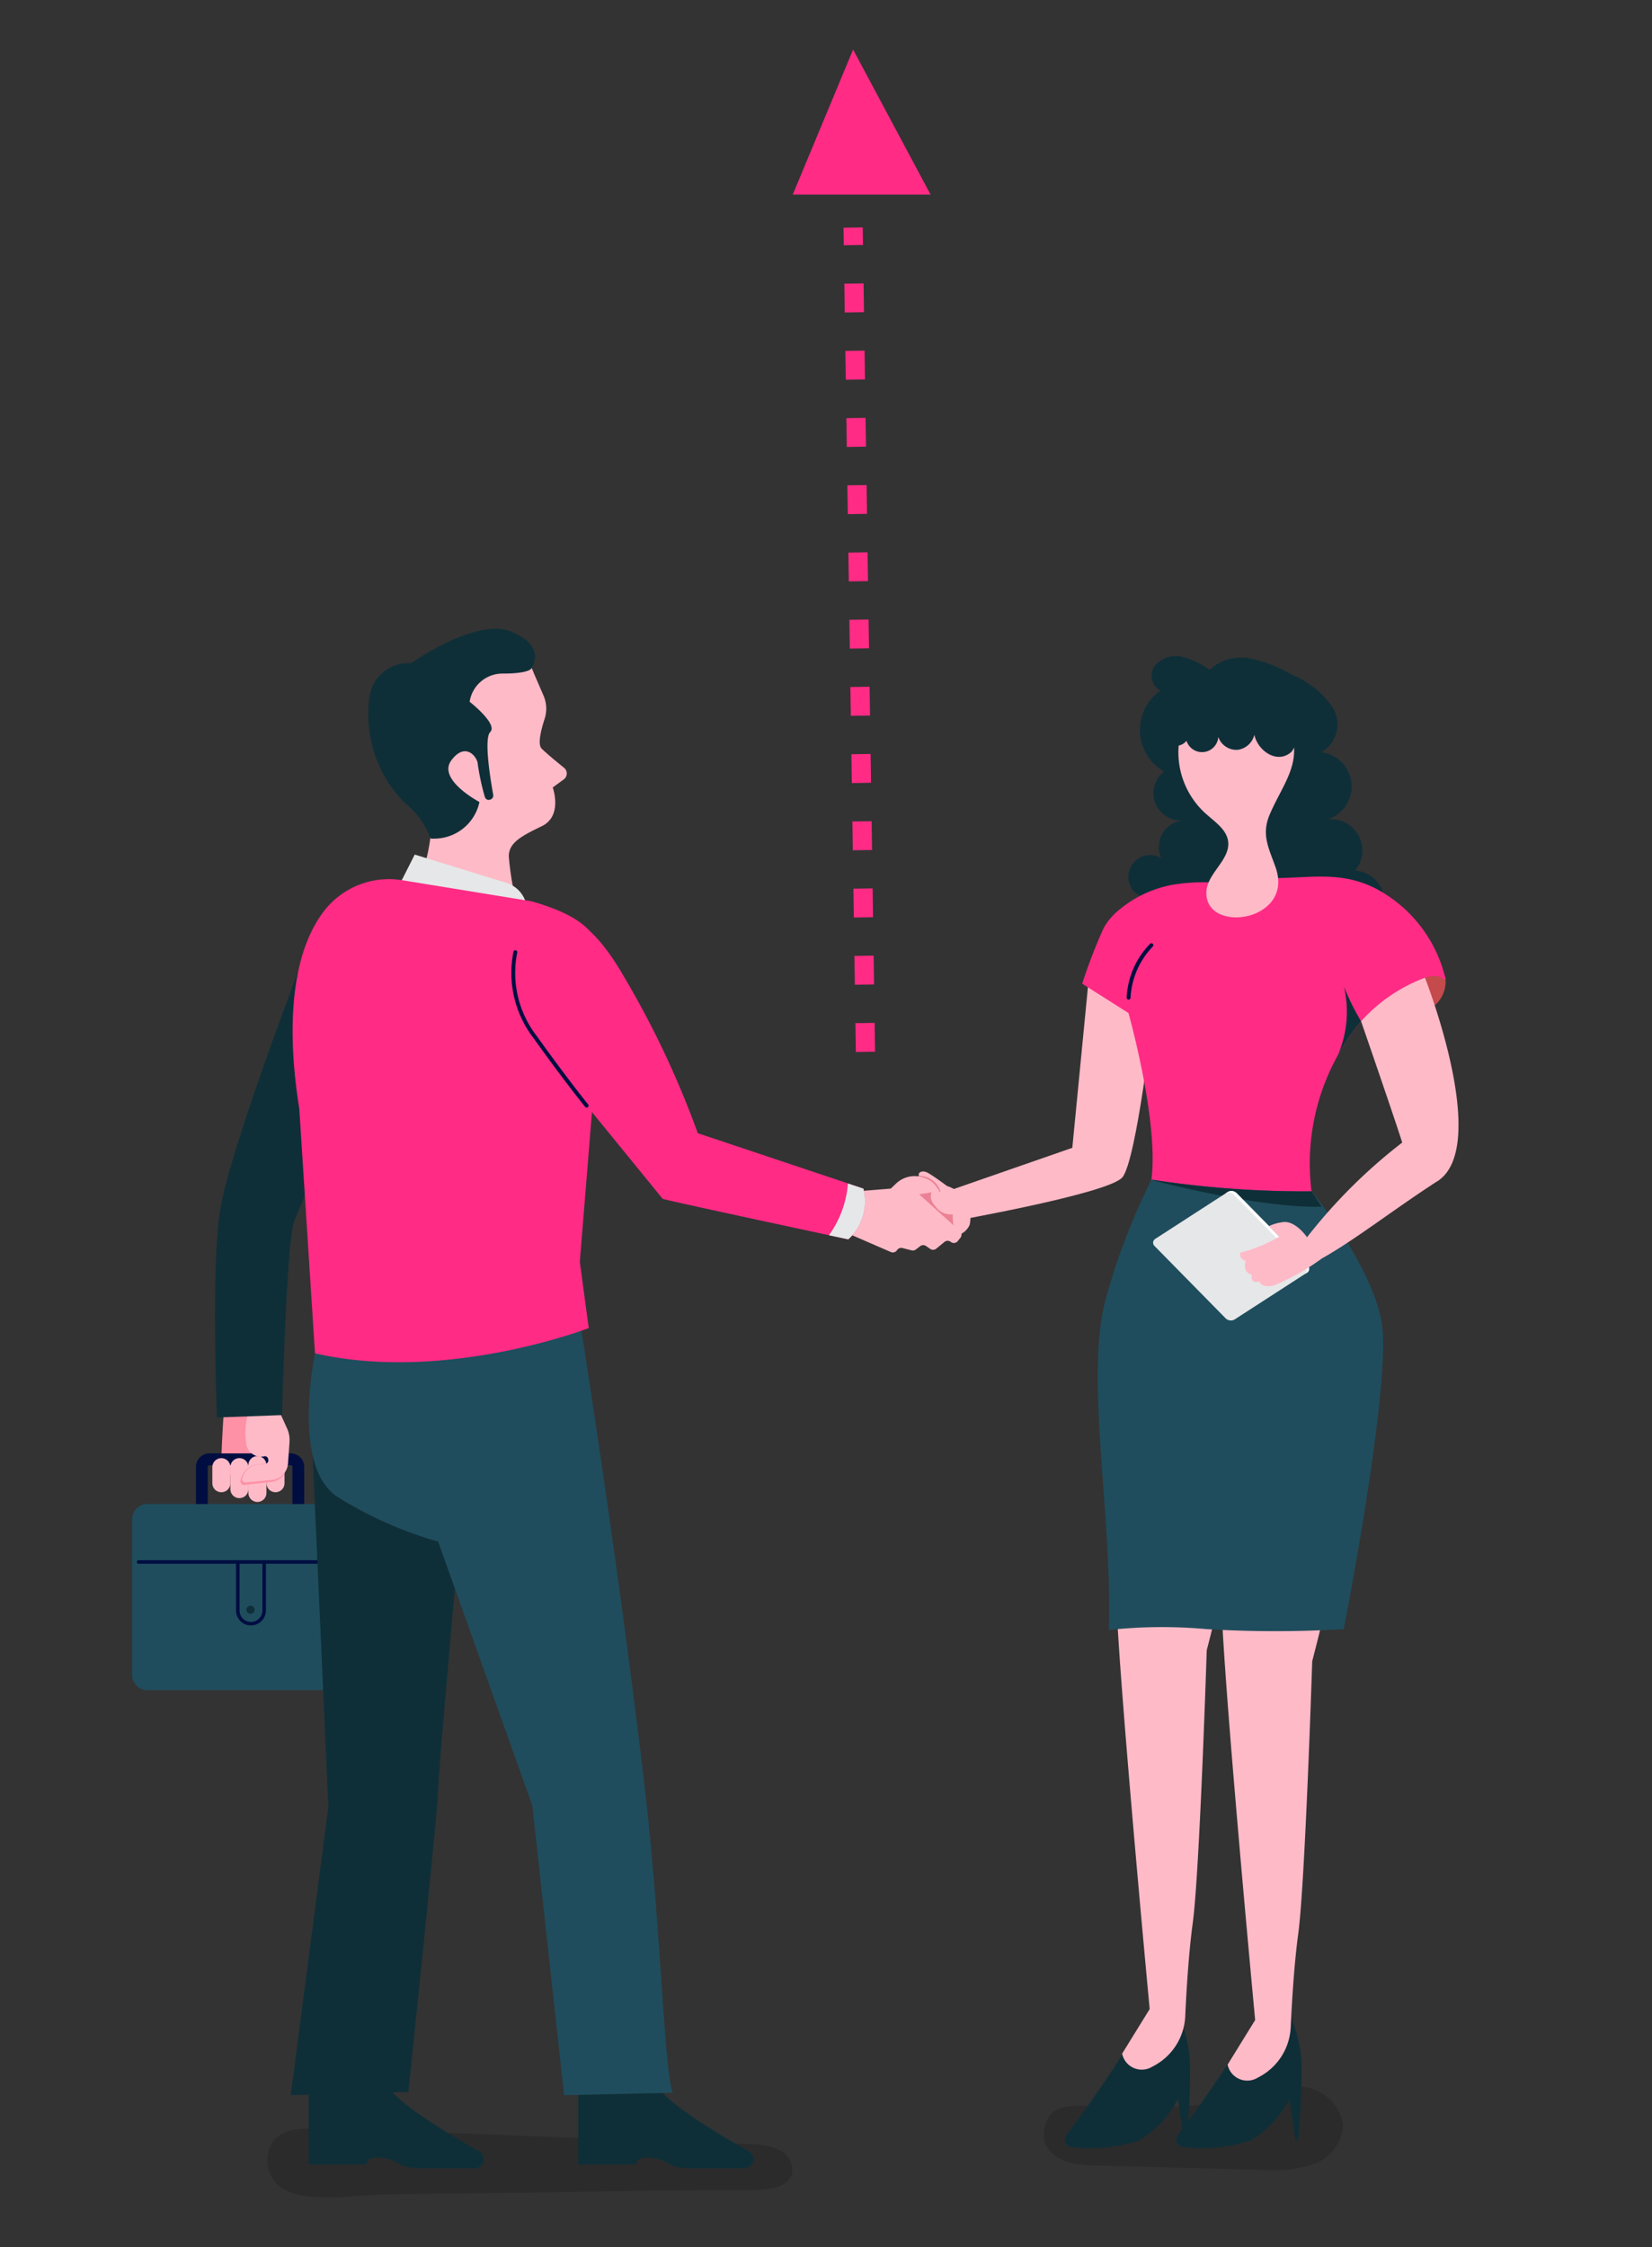 <svg xmlns="http://www.w3.org/2000/svg" xmlns:xlink="http://www.w3.org/1999/xlink" width="100" height="136" viewBox="0 0 100 136">
  <rect x="0" y="0" width="100" height="136" fill="#333333" stroke="none"/>
  <defs>
    <clipPath id="clip-path">
      <rect id="Rectangle_3380" data-name="Rectangle 3380" width="100" height="136" transform="translate(-8 -3)" fill="none"/>
    </clipPath>
    <clipPath id="clip-path-2">
      <rect id="Rectangle_3379" data-name="Rectangle 3379" width="80.287" height="130" fill="none"/>
    </clipPath>
    <clipPath id="clip-path-3">
      <rect id="Rectangle_3377" data-name="Rectangle 3377" width="18.116" height="5.066" fill="none"/>
    </clipPath>
    <clipPath id="clip-path-4">
      <rect id="Rectangle_3378" data-name="Rectangle 3378" width="31.827" height="4.178" fill="none"/>
    </clipPath>
  </defs>
  <g id="Group_6951" data-name="Group 6951" transform="translate(8 3)">
    <g id="Group_6950" data-name="Group 6950" clip-path="url(#clip-path)">
      <g id="Group_6949" data-name="Group 6949">
        <g id="Group_6948" data-name="Group 6948" clip-path="url(#clip-path-2)">
          <path id="Path_4433" data-name="Path 4433" d="M30.818,473.293s-.126,1.913-.126,2.656a4.029,4.029,0,0,1-.063.949H34.32l-.427-3.779Z" transform="translate(-25.287 -390.612)" fill="#fe91a6"/>
          <path id="Path_4434" data-name="Path 4434" d="M27.894,491.26H22.97a.814.814,0,0,1-.813-.813v-2.411a.814.814,0,0,1,.813-.813h4.924a.814.814,0,0,1,.813.813v2.411a.814.814,0,0,1-.813.813m-4.924-3.322a.1.1,0,0,0-.1.1v2.411a.1.1,0,0,0,.1.1h4.924a.1.1,0,0,0,.1-.1v-2.411a.1.1,0,0,0-.1-.1Z" transform="translate(-18.293 -402.256)" fill="#000d41"/>
          <path id="Path_4435" data-name="Path 4435" d="M.911,516.063H13.464a.911.911,0,0,0,.911-.911V505.71a.911.911,0,0,0-.911-.911H.911A.911.911,0,0,0,0,505.71v9.442a.911.911,0,0,0,.911.911" transform="translate(0 -416.767)" fill="#1f4d5d"/>
          <path id="Path_4436" data-name="Path 4436" d="M15.292,524.515H1.677a.107.107,0,0,1,0-.213H15.292a.107.107,0,0,1,0,.213" transform="translate(-1.297 -432.869)" fill="#000d41"/>
          <path id="Path_4437" data-name="Path 4437" d="M36.936,528.251a.905.905,0,0,1-.9-.9V524.41a.106.106,0,0,1,.213,0v2.937a.691.691,0,1,0,1.382,0V524.41a.106.106,0,0,1,.213,0v2.937a.906.906,0,0,1-.9.9" transform="translate(-29.748 -432.87)" fill="#000d41"/>
          <path id="Path_4438" data-name="Path 4438" d="M39.682,540.32a.246.246,0,1,0,.246-.246.246.246,0,0,0-.246.246" transform="translate(-32.762 -445.89)" fill="#0f2f38"/>
          <path id="Path_4439" data-name="Path 4439" d="M47.166,490.929h0a.546.546,0,0,0,.546-.546v-.971a.546.546,0,1,0-1.092,0v.971a.546.546,0,0,0,.546.546" transform="translate(-38.49 -403.611)" fill="#febac7"/>
          <path id="Path_4440" data-name="Path 4440" d="M40.9,490.924h0a.546.546,0,0,0,.546-.546v-1.686a.546.546,0,1,0-1.092,0v1.686a.546.546,0,0,0,.546.546" transform="translate(-33.318 -403.017)" fill="#febac7"/>
          <path id="Path_4441" data-name="Path 4441" d="M34.638,491.286h0a.546.546,0,0,0,.546-.546v-1.329a.546.546,0,1,0-1.092,0v1.329a.546.546,0,0,0,.546.546" transform="translate(-28.147 -403.611)" fill="#febac7"/>
          <path id="Path_4442" data-name="Path 4442" d="M28.374,490.929h0a.546.546,0,0,0,.546-.546v-.971a.546.546,0,1,0-1.092,0v.971a.546.546,0,0,0,.546.546" transform="translate(-22.975 -403.611)" fill="#febac7"/>
          <path id="Path_4443" data-name="Path 4443" d="M37.609,490.19a1.228,1.228,0,0,1,1.135-.967l.32-.031a.2.2,0,0,0,.093-.035.542.542,0,0,1,.016.128v.126a.546.546,0,1,1,1.092,0v.4a1.114,1.114,0,0,1-.789.492l-1.648.186a.222.222,0,0,1-.219-.295" transform="translate(-31.042 -403.611)" fill="#fe91a6"/>
          <path id="Path_4444" data-name="Path 4444" d="M40.5,472.557l.389.856a1.7,1.7,0,0,1,.148.824l-.091,1.294a1.077,1.077,0,0,1-.971,1l-1.586.152a.2.2,0,0,1-.213-.259,1.128,1.128,0,0,1,1.087-.839l.308-.025a.2.2,0,0,0,.183-.234l-.01-.061a.2.2,0,0,0-.223-.168.9.9,0,0,1-1.091-.68,4.626,4.626,0,0,1,.1-1.934.2.2,0,0,1,.21-.152l1.587.112a.2.2,0,0,1,.17.118" transform="translate(-31.512 -389.958)" fill="#febac7"/>
          <path id="Path_4445" data-name="Path 4445" d="M33.789,319.947s-4.185,10.915-4.737,14.5-.183,12.5-.183,12.5l3.941-.146s.272-10.556.724-11.689c1.011-2.536,3.22-7.7,3.22-7.7Z" transform="translate(-23.736 -264.151)" fill="#0f2f38"/>
          <g id="Group_6944" data-name="Group 6944" transform="translate(55.188 123.278)" opacity="0.15" style="mix-blend-mode: multiply;isolation: isolate">
            <g id="Group_6943" data-name="Group 6943">
              <g id="Group_6942" data-name="Group 6942" clip-path="url(#clip-path-3)">
                <path id="Path_4446" data-name="Path 4446" d="M319.157,711.683l10.491.277a7.8,7.8,0,0,0,3.142-.349,2.655,2.655,0,0,0,1.782-2.4,2.755,2.755,0,0,0-2.63-2.288,10.586,10.586,0,0,0-3.722.661c-3.319.908-6.24.442-9.563.492-.953.014-1.8.12-2.1,1.135-.534,1.787,1.2,2.432,2.6,2.468" transform="translate(-316.459 -706.907)"/>
              </g>
            </g>
          </g>
          <path id="Path_4447" data-name="Path 4447" d="M291.714,322.139l-1,10.294-7.52,2.614v1.876s9.689-1.7,10.547-2.7,1.869-9.946,1.869-9.946Z" transform="translate(-233.804 -265.961)" fill="#febac7"/>
          <path id="Path_4448" data-name="Path 4448" d="M272.84,390.289s-.8-.6-1.16-.8-.53,0-.53,0-.116.108.092.4a2.376,2.376,0,0,0,.71.691l-1.239.2,2.126,2.486a1.147,1.147,0,0,0,1.358-.629,2,2,0,0,0-1.358-2.352" transform="translate(-223.503 -321.497)" fill="#febac7"/>
          <path id="Path_4449" data-name="Path 4449" d="M274.717,393.264l-.654-.615a2.318,2.318,0,0,0,.654.615" transform="translate(-226.269 -324.175)" fill="#eb8195"/>
          <path id="Path_4450" data-name="Path 4450" d="M273.179,397.584a1.122,1.122,0,0,1-1.026-.456c-.537-.58-.2-.954-.2-.954l-1.239.2,2.126,2.487a1.435,1.435,0,0,0,.731-.025c-.476-.325-.391-1.25-.391-1.25" transform="translate(-223.503 -327.085)" fill="#eb8195"/>
          <path id="Path_4451" data-name="Path 4451" d="M369.275,681.87a7.775,7.775,0,0,1,.738,3.537,38.99,38.99,0,0,1-.222,4.094h-.154l-.362-2.5a6.341,6.341,0,0,1-2.314,2.5,9.391,9.391,0,0,1-4.107.411.455.455,0,0,1-.337-.724,74.977,74.977,0,0,0,4.684-6.973Z" transform="translate(-299.223 -562.958)" fill="#0f2f38"/>
          <path id="Path_4452" data-name="Path 4452" d="M330.584,681.87a7.772,7.772,0,0,1,.738,3.537,38.942,38.942,0,0,1-.222,4.094h-.154l-.362-2.5a6.339,6.339,0,0,1-2.314,2.5,9.391,9.391,0,0,1-4.107.411.455.455,0,0,1-.337-.724,74.773,74.773,0,0,0,4.684-6.973Z" transform="translate(-267.28 -562.958)" fill="#0f2f38"/>
          <path id="Path_4453" data-name="Path 4453" d="M349.827,400.2l.7-8.524s7.521-.608,9.726.985c0,0,3.662,4.853,3.662,9.5s-3.662,18.661-3.662,18.661-.431,13.458-.847,16.511c-.241,1.765-.38,4.041-.455,5.647a3.585,3.585,0,0,1-1.839,2.965l-.2.109a1.217,1.217,0,0,1-1.549-.313h0a1.216,1.216,0,0,1-.232-.5l1.668-2.7s-2.044-21.713-2.044-25.667-.624-12.973-.624-12.973Z" transform="translate(-288.821 -323.278)" fill="#febac7"/>
          <path id="Path_4454" data-name="Path 4454" d="M344.021,393.413s3.662,4.853,3.662,9.5-3.662,18.661-3.662,18.661-.431,13.458-.847,16.51c-.241,1.766-.381,4.042-.455,5.647a3.585,3.585,0,0,1-1.839,2.965l-.2.109a1.214,1.214,0,0,1-1.78-.814l1.667-2.7s-2.044-21.713-2.044-25.668-.624-12.973-.624-12.973,3.915-12.827,6.12-11.235" transform="translate(-278.974 -324.693)" fill="#febac7"/>
          <path id="Path_4455" data-name="Path 4455" d="M443.621,318.874a1.888,1.888,0,0,1-1.391,2.065c-1.658.588-1.31-2.755-.561-2.755a5.407,5.407,0,0,1,1.952.69" transform="translate(-364.131 -262.695)" fill="#c44a4c"/>
          <path id="Path_4456" data-name="Path 4456" d="M361.347,225.485a1.9,1.9,0,0,0-1.772-1.957,1.9,1.9,0,0,0-1.674-3.1,2.083,2.083,0,0,0-.377-4.057,1.953,1.953,0,0,0,.672-2.747,5.659,5.659,0,0,0-2.48-1.965,8.331,8.331,0,0,0-2.478-.968,2.816,2.816,0,0,0-2.476.688,4.925,4.925,0,0,0-1.633-.783,1.677,1.677,0,0,0-1.655.5,1.031,1.031,0,0,0,.314,1.54,2.9,2.9,0,0,0,.218,4.9,1.653,1.653,0,0,0,1.089,2.959,1.616,1.616,0,0,0-1.27,2.248l.011.023a1.325,1.325,0,0,0-1.592,2.093,2.71,2.71,0,0,0,2.385.338c2-.348,4.089-1.01,6.109-1.171,2.181-.174,4.541.882,6.61,1.455" transform="translate(-285.543 -173.837)" fill="#0f2f38"/>
          <path id="Path_4457" data-name="Path 4457" d="M333.972,305.371c3.155.854,6.516.646,9.726.985a13.479,13.479,0,0,1,2.96-10.571c.771.923,2.741-2.214,3.868-2.634s1.42.621,1.144-.323a8.319,8.319,0,0,0-4.141-5.087c-1.973-.991-3.668-.676-5.751-.628-1.526.035-2.811.221-4.389.257a12.253,12.253,0,0,0-2.041.136,7,7,0,0,0-3.316,1.52,3.743,3.743,0,0,0-.954,1.114,31.933,31.933,0,0,0-1.3,3.372l2.8,1.772s1.851,6.576,1.389,10.086" transform="translate(-272.269 -236.972)" fill="#ff2b85"/>
          <path id="Path_4458" data-name="Path 4458" d="M369.713,224.415a3.589,3.589,0,0,0-3.032-2.106,3.719,3.719,0,0,0-3.556,3.024,4.984,4.984,0,0,0,1.706,4.544c.512.451,1.146.889,1.246,1.564.166,1.128-1.267,1.938-1.314,3.077-.107,2.592,5.352,1.807,4.19-1.482-.4-1.143-.874-1.963-.366-3.174.795-1.9,2.137-3.24,1.127-5.446" transform="translate(-299.738 -183.539)" fill="#febac7"/>
          <path id="Path_4459" data-name="Path 4459" d="M362.185,221.606a1.158,1.158,0,0,1-1.166-.777.988.988,0,0,1-1.927.228.777.777,0,0,1-1.181.061,1.212,1.212,0,0,1-.157-1.284,2.929,2.929,0,0,1,.864-1.046c1.923-1.63,6.215-3,7.171.369a2.812,2.812,0,0,1-.334,2.565c-.847.778-2.041-.035-2.254-1.029a1.2,1.2,0,0,1-1.016.914" transform="translate(-295.272 -179.223)" fill="#0f2f38"/>
          <path id="Path_4460" data-name="Path 4460" d="M418.57,329.382h0a6.6,6.6,0,0,0,.359-4.115,15.151,15.151,0,0,0,1.035,2.089,12.991,12.991,0,0,0-1.394,2.026" transform="translate(-345.575 -268.543)" fill="#0f2f38"/>
          <path id="Path_4461" data-name="Path 4461" d="M338.424,392.214a39.328,39.328,0,0,0-2.777,7.256c-1.266,4.713.422,13.091.193,20a29.873,29.873,0,0,1,5.923-.052,69.634,69.634,0,0,0,8.3,0s2.969-15.164,2.276-18.682-4.225-7.817-4.225-7.817a60.533,60.533,0,0,1-9.687-.707" transform="translate(-276.721 -323.815)" fill="#1f4d5d"/>
          <path id="Path_4462" data-name="Path 4462" d="M353.8,392.222l0-.008a60.536,60.536,0,0,0,9.687.707s.244.352.615.933c-3.613.1-9.86-1.481-10.307-1.633" transform="translate(-292.098 -323.815)" fill="#0f2f38"/>
          <path id="Path_4463" data-name="Path 4463" d="M413.682,334.46c3.273-2.1-.747-12.321-.747-12.321a9.815,9.815,0,0,0-3.868,2.634s2.1,6.077,2.49,7.342a32.376,32.376,0,0,0-5.861,5.859l-.325,1.8c2.245-.9,4.975-3.155,8.311-5.319" transform="translate(-334.678 -265.961)" fill="#febac7"/>
          <path id="Path_4464" data-name="Path 4464" d="M354.521,399.048l4.376-2.83a.451.451,0,0,1,.544.065l4.3,4.372a.276.276,0,0,1-.044.444l-4.376,2.829a.451.451,0,0,1-.543-.064l-4.3-4.373a.276.276,0,0,1,.043-.444" transform="translate(-292.584 -327.069)" fill="#e6e7e8"/>
          <path id="Path_4465" data-name="Path 4465" d="M384.193,400.757l-4.3-4.372a.451.451,0,0,0-.543-.065l.157-.1a.45.45,0,0,1,.543.065l4.3,4.372a.276.276,0,0,1-.043.444l-.157.1a.276.276,0,0,0,.044-.444" transform="translate(-313.198 -327.069)" fill="#fff"/>
          <path id="Path_4466" data-name="Path 4466" d="M388.638,407.845s-.732-1.107-1.558-.909a2.445,2.445,0,0,0-.745.226l.62.631a8.584,8.584,0,0,1-2.356.97.379.379,0,0,0,.319.494s-.224.713.374.841c0,0-.136.611.458.4,0,0,.036.4.816.277a13.361,13.361,0,0,0,2.922-1.626Z" transform="translate(-317.515 -335.951)" fill="#febac7"/>
          <path id="Path_4467" data-name="Path 4467" d="M345.307,313.576h0a.116.116,0,0,1-.114-.118,4.975,4.975,0,0,1,1.421-3.262.116.116,0,1,1,.16.168,4.829,4.829,0,0,0-1.348,3.1.116.116,0,0,1-.116.114" transform="translate(-284.993 -256.074)" fill="#000d41"/>
          <path id="Path_4468" data-name="Path 4468" d="M274.162,391.823a.049.049,0,0,1-.044-.027,1.306,1.306,0,0,0-1.189-.852.047.047,0,0,1-.053-.044.048.048,0,0,1,.044-.052,1.39,1.39,0,0,1,1.285.9.049.049,0,0,1-.021.066.048.048,0,0,1-.022.005" transform="translate(-225.289 -322.685)" fill="#eb8195"/>
          <path id="Path_4469" data-name="Path 4469" d="M250.4,391.9l1.816-.147.321-.305a1.628,1.628,0,0,1,2.38.143l.255.309-1.239.2,2.466,2.223a.3.3,0,0,1,.033.406l-.167.208a.3.3,0,0,1-.42.043.3.3,0,0,0-.376,0l-.505.413a.3.3,0,0,1-.355.015l-.264-.181a.3.3,0,0,0-.351.012l-.259.2a.3.3,0,0,1-.257.054l-.56-.143a.3.3,0,0,0-.319.122l-.012.018a.3.3,0,0,1-.364.106l-2.347-1.019Z" transform="translate(-206.294 -322.814)" fill="#febac7"/>
          <g id="Group_6947" data-name="Group 6947" transform="translate(8.153 125.822)" opacity="0.15" style="mix-blend-mode: multiply;isolation: isolate">
            <g id="Group_6946" data-name="Group 6946">
              <g id="Group_6945" data-name="Group 6945" clip-path="url(#clip-path-4)">
                <path id="Path_4470" data-name="Path 4470" d="M76.3,725.219c.868-.011,1.943-.151,2.227-.912a1.331,1.331,0,0,0-.794-1.527,4.562,4.562,0,0,0-1.933-.342c-8.51-.256-17.027-.686-25.531-.927-.978-.028-2.381-.111-3.082.678a2.046,2.046,0,0,0,.852,3.115c1.639.693,4.223.2,5.979.179l6.856-.081c5.141-.06,10.286-.181,15.427-.181" transform="translate(-46.753 -721.493)"/>
              </g>
            </g>
          </g>
          <path id="Path_4471" data-name="Path 4471" d="M154.852,708.484v3.668h3.5s-.076-.572,1.069-.382.61.611,2.481.611h3a.552.552,0,0,0,.269-1.034c-1.035-.575-4.6-2.61-5.442-3.813h-4.874Z" transform="translate(-127.847 -584.147)" fill="#0f2f38"/>
          <path id="Path_4472" data-name="Path 4472" d="M61.271,708.484v3.668h3.5s-.076-.572,1.069-.382.611.611,2.481.611h3a.552.552,0,0,0,.269-1.034c-1.034-.575-4.6-2.61-5.442-3.813H61.271Z" transform="translate(-50.586 -584.147)" fill="#0f2f38"/>
          <path id="Path_4473" data-name="Path 4473" d="M56.194,465.617l1.126,25.156-2.277,17.456,7.121-.193s1.8-17.155,1.8-18.238,1.56-18.323,1.56-18.323Z" transform="translate(-45.444 -384.417)" fill="#0f2f38"/>
          <path id="Path_4474" data-name="Path 4474" d="M77.783,444.665s2.32,14.622,3.86,27.9c.947,8.171,1.152,16.934,1.665,18.215,0,0-5.751.146-6.576.146L74.809,473.4l-5.7-15.974a23.816,23.816,0,0,1-6.1-2.71c-2.819-1.843-1.35-8.687-1.35-8.687Z" transform="translate(-50.586 -367.119)" fill="#1f4d5d"/>
          <path id="Path_4475" data-name="Path 4475" d="M103.6,208.184l.581,1.34a2,2,0,0,1,.068,1.417c-.211.642-.44,1.539-.178,1.8s.909.8,1.353,1.154a.448.448,0,0,1-.019.71l-.665.484s.63,1.726-.669,2.348-1.99,1.024-1.99,1.824a17.357,17.357,0,0,0,.414,2.595l-6.215-.3a10.319,10.319,0,0,0,1.108-3.985c0-1.864-2.075-6.215-1.108-7.872s5.8-5.524,7.32-1.519" transform="translate(-79.282 -170.428)" fill="#febac7"/>
          <path id="Path_4476" data-name="Path 4476" d="M92.285,281.385l1.01-2,5.543,1.71a1.78,1.78,0,0,1,1.2,1.249l.226.858Z" transform="translate(-76.191 -230.662)" fill="#e6e7e8"/>
          <path id="Path_4477" data-name="Path 4477" d="M57.588,289.871a4.968,4.968,0,0,1,4.759-1.88l7.824,1.274c4.145,1.2,4.465,2.687,4.253,5.3l-1.34,16.524.541,4.008s-8.652,3.34-16.572,1.527l-.951-14.81c-.54-3.352-.919-8.775,1.486-11.945" transform="translate(-45.986 -237.714)" fill="#ff2b85"/>
          <path id="Path_4478" data-name="Path 4478" d="M89.148,211.35a.255.255,0,0,0,.252-.3c-.16-.879-.579-3.407-.182-3.8.482-.483-1.246-1.832-1.246-1.832a2.01,2.01,0,0,1,1.99-1.705c1.737,0,1.76-.344,1.76-.344s.956-1.267-1.192-2.183-6.1,1.9-6.1,1.9a2.374,2.374,0,0,0-2.527,2.084,7.61,7.61,0,0,0,2.085,6.317,5.108,5.108,0,0,1,1.627,2.216h.216a2.8,2.8,0,0,0,2.717-2.137l.019-.079s-2.578-1.358-1.7-2.527,1.6-.158,1.6.253a14.663,14.663,0,0,0,.423,1.957.255.255,0,0,0,.247.19" transform="translate(-67.544 -165.944)" fill="#0f2f38"/>
          <path id="Path_4479" data-name="Path 4479" d="M140.535,302.493s1.207.28,2.967,3.335a55.928,55.928,0,0,1,4.483,9.5l10.025,3.353a3.088,3.088,0,0,1-.914,3.071s-10.173-2.172-11.236-2.449l-5.8-7.115s-5.447-8.3.477-9.7" transform="translate(-113.746 -249.741)" fill="#ff2b85"/>
          <path id="Path_4480" data-name="Path 4480" d="M136.152,322.118a.115.115,0,0,1-.09-.043c-.012-.015-1.223-1.5-3.124-4.159a6.481,6.481,0,0,1-1.213-5.236.116.116,0,1,1,.223.066,6.247,6.247,0,0,0,1.179,5.035c1.9,2.648,3.1,4.132,3.116,4.147a.116.116,0,0,1-.017.164.115.115,0,0,1-.073.026" transform="translate(-108.642 -258.083)" fill="#000d41"/>
          <path id="Path_4481" data-name="Path 4481" d="M243.013,393.539a6.193,6.193,0,0,1-1.15,3.133l1.17.25a3.088,3.088,0,0,0,.915-3.071Z" transform="translate(-199.684 -324.909)" fill="#e6e7e8"/>
          <path id="Path_4482" data-name="Path 4482" d="M247.662,111.65l-.026-1.744,1.163-.017.026,1.743Zm-.061-4.069-.026-1.744,1.163-.017.026,1.743Zm-.061-4.069-.026-1.744,1.163-.017.026,1.743Zm-.061-4.069-.026-1.744,1.163-.017.026,1.743Zm-.061-4.069-.026-1.744,1.163-.017.026,1.743Zm-.061-4.069-.026-1.744,1.163-.017.026,1.743Zm-.061-4.068-.026-1.744,1.162-.017.026,1.743Zm-.061-4.069-.026-1.744,1.162-.017.026,1.743Zm-.061-4.069-.026-1.744,1.163-.017.026,1.743Zm-.061-4.068-.026-1.744,1.163-.017.026,1.743Zm-.061-4.069-.026-1.744,1.163-.017.026,1.743Zm-.061-4.069-.026-1.744,1.163-.017.026,1.743Zm-.061-4.069-.016-1.062,1.163-.017.016,1.061Z" transform="translate(-203.855 -50.979)" fill="#ff2b85"/>
          <path id="Path_4483" data-name="Path 4483" d="M229.295,8.779h8.344L232.949,0Z" transform="translate(-189.308 0)" fill="#ff2b85"/>
        </g>
      </g>
    </g>
  </g>
</svg>
